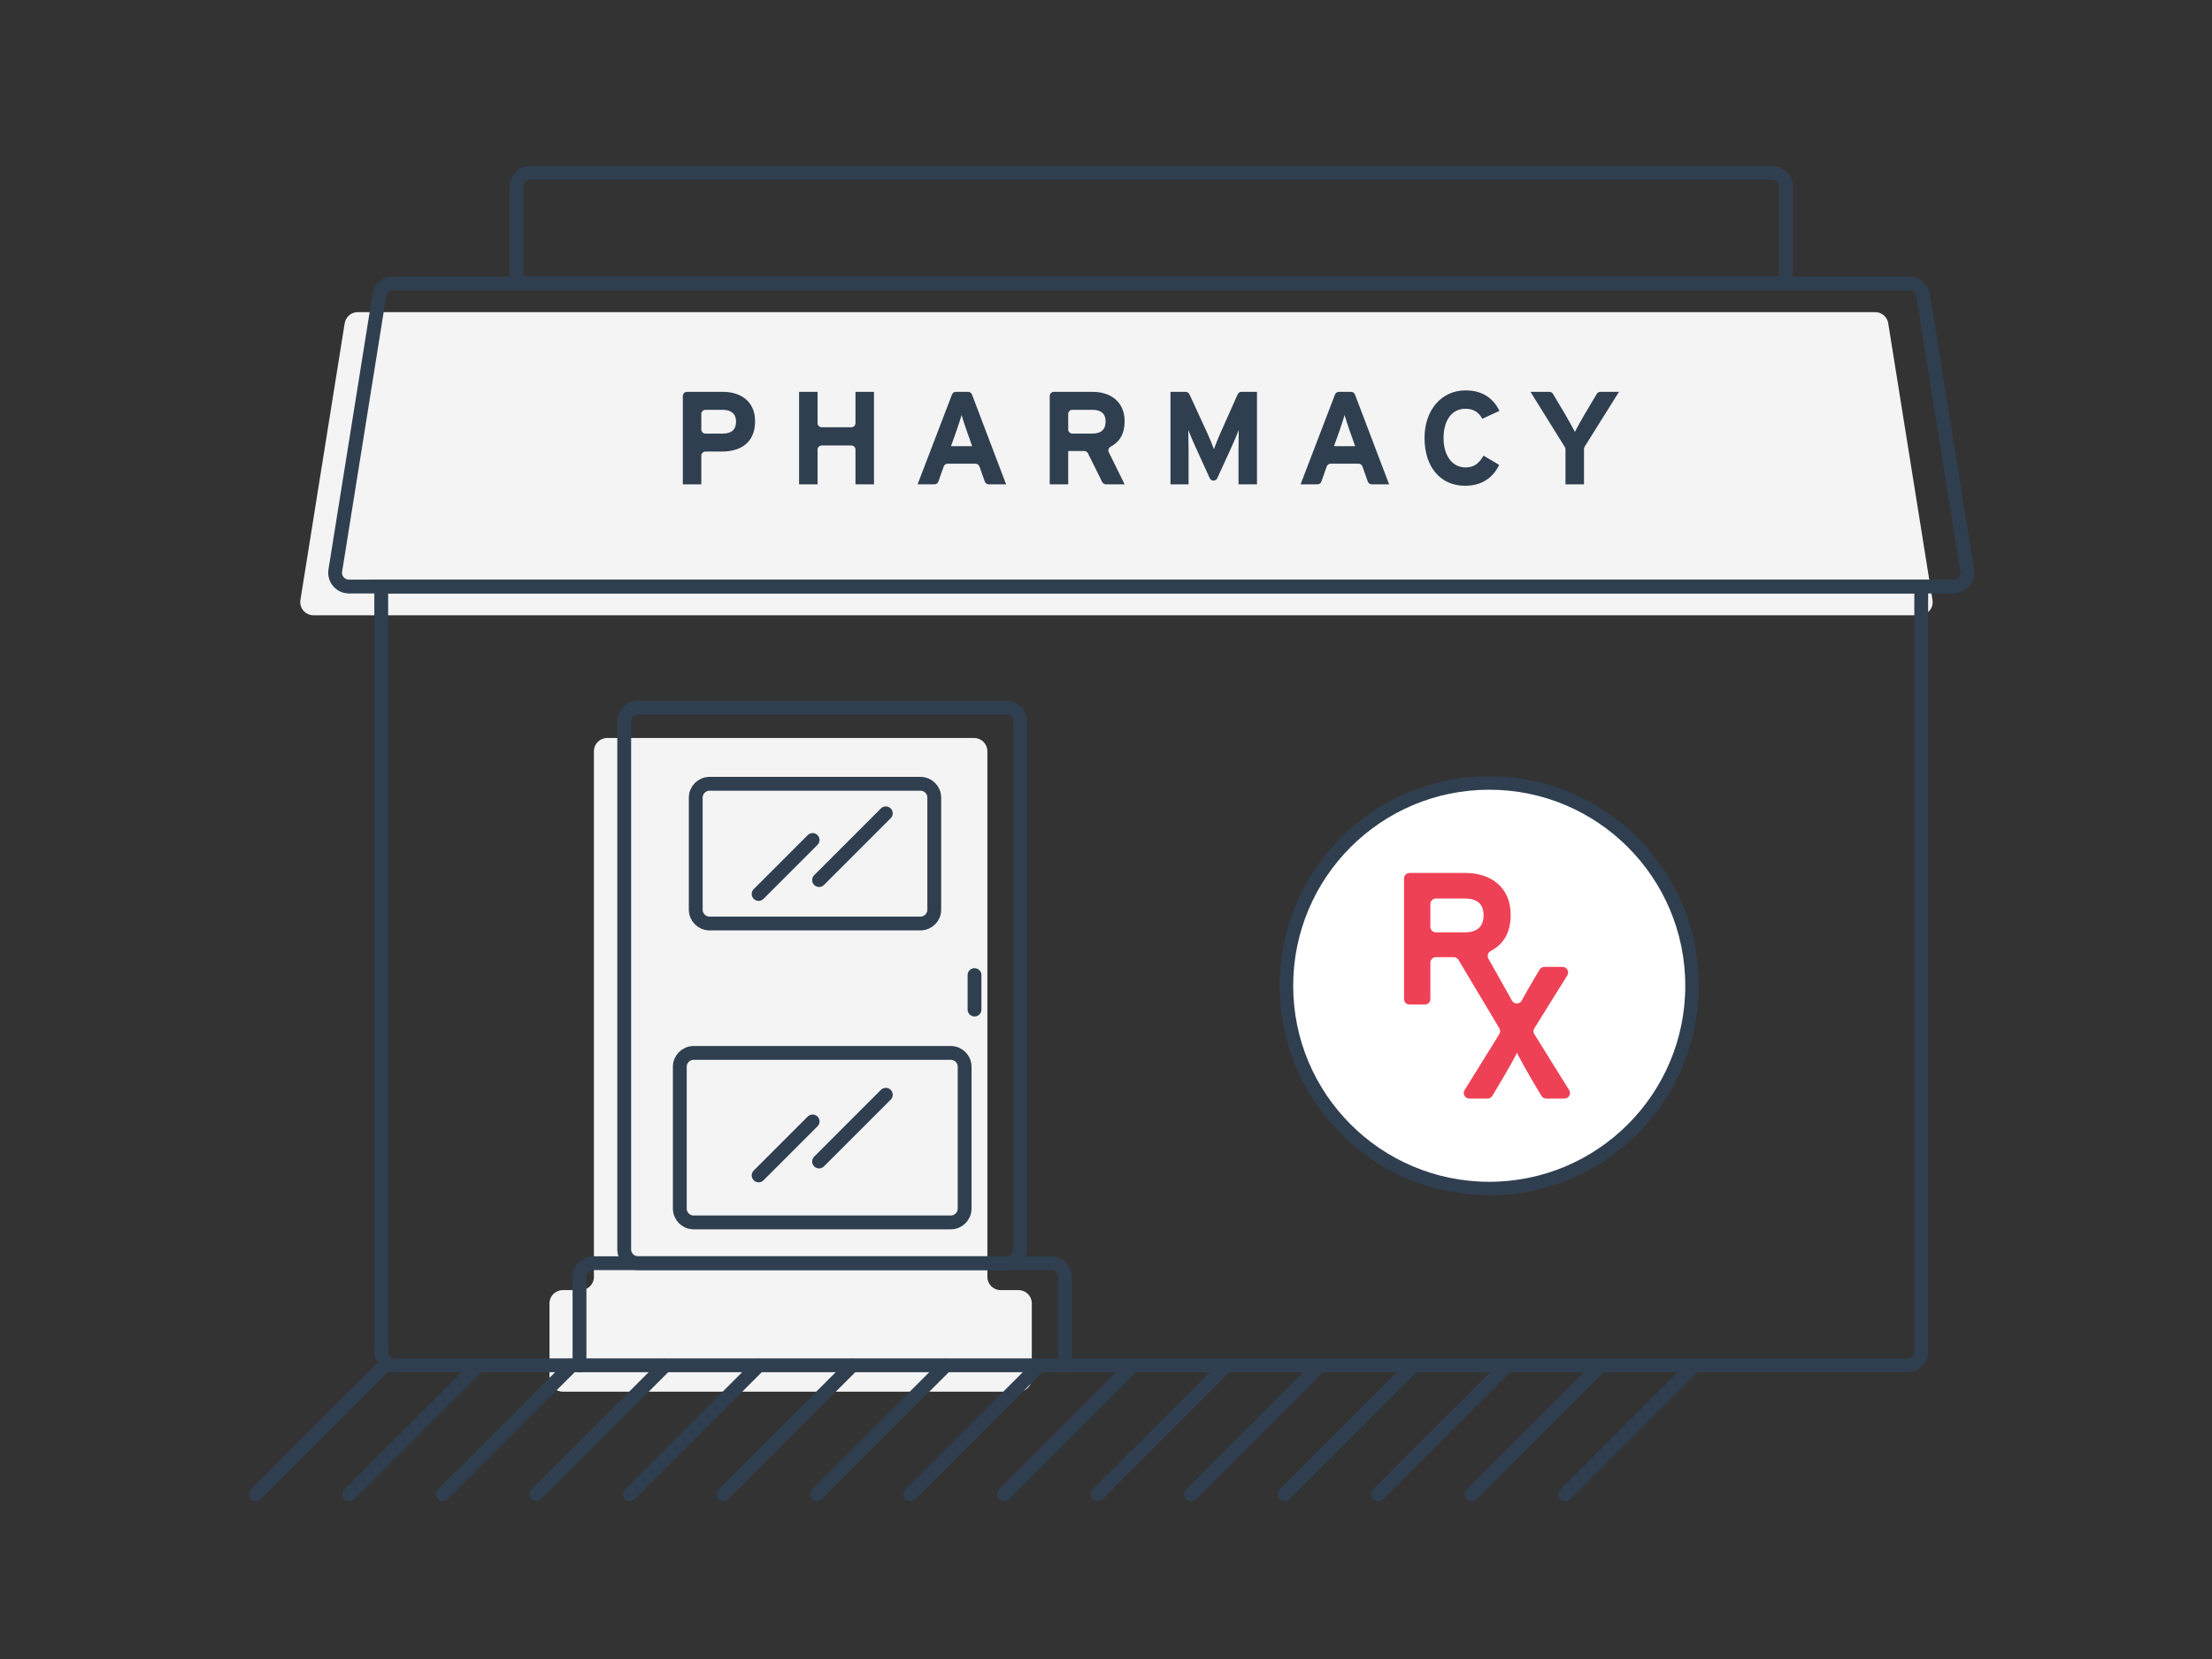 <?xml version="1.0" encoding="UTF-8"?>
<svg width="160px" height="120px" viewBox="0 0 160 120" version="1.1" xmlns="http://www.w3.org/2000/svg" xmlns:xlink="http://www.w3.org/1999/xlink">
    <rect x="0" y="0" width="160" height="120" fill="#333333" stroke="none"/>
    <title>d3b03a57-cf49-43a3-baa3-f96ee92e1b71@1.50x</title>
    <g id="Illustration" stroke="none" stroke-width="1" fill="none" fill-rule="evenodd">
        <g id="Group-81" transform="translate(18, 12)">
            <path d="M120.839,32.505 L4.674,32.505 C4.086,32.505 3.637,31.979 3.73,31.398 L6.932,11.383 C7.007,10.919 7.407,10.578 7.877,10.578 L117.637,10.578 C118.107,10.578 118.506,10.919 118.581,11.383 L121.783,31.398 C121.876,31.979 121.427,32.505 120.839,32.505" id="Fill-1" fill="#F4F4F4"></path>
            <path d="M53.42,80.361 L53.42,42.338 C53.42,41.809 52.992,41.381 52.464,41.381 L25.916,41.381 C25.388,41.381 24.96,41.809 24.96,42.338 L24.96,80.361 C24.96,80.889 24.532,81.318 24.004,81.318 L22.703,81.318 C22.175,81.318 21.747,81.745 21.747,82.274 L21.747,87.706 C21.747,88.234 22.175,88.662 22.703,88.662 L55.677,88.662 C56.205,88.662 56.633,88.234 56.633,87.706 L56.633,82.274 C56.633,81.745 56.205,81.318 55.677,81.318 L54.377,81.318 C53.848,81.318 53.42,80.889 53.42,80.361" id="Fill-3" fill="#F4F4F4"></path>
            <line x1="9.797" y1="86.787" x2="0.5" y2="96.084" id="Stroke-5" stroke="#2F3F50" stroke-linecap="round"></line>
            <line x1="16.562" y1="86.787" x2="7.266" y2="96.084" id="Stroke-7" stroke="#2F3F50" stroke-linecap="round"></line>
            <line x1="23.328" y1="86.787" x2="14.031" y2="96.084" id="Stroke-9" stroke="#2F3F50" stroke-linecap="round"></line>
            <line x1="30.093" y1="86.787" x2="20.796" y2="96.084" id="Stroke-11" stroke="#2F3F50" stroke-linecap="round"></line>
            <line x1="36.858" y1="86.787" x2="27.561" y2="96.084" id="Stroke-13" stroke="#2F3F50" stroke-linecap="round"></line>
            <line x1="43.624" y1="86.787" x2="34.327" y2="96.084" id="Stroke-15" stroke="#2F3F50" stroke-linecap="round"></line>
            <line x1="50.389" y1="86.787" x2="41.092" y2="96.084" id="Stroke-17" stroke="#2F3F50" stroke-linecap="round"></line>
            <line x1="57.155" y1="86.787" x2="47.858" y2="96.084" id="Stroke-19" stroke="#2F3F50" stroke-linecap="round"></line>
            <line x1="63.92" y1="86.787" x2="54.623" y2="96.084" id="Stroke-21" stroke="#2F3F50" stroke-linecap="round"></line>
            <line x1="70.686" y1="86.787" x2="61.389" y2="96.084" id="Stroke-23" stroke="#2F3F50" stroke-linecap="round"></line>
            <line x1="77.451" y1="86.787" x2="68.154" y2="96.084" id="Stroke-25" stroke="#2F3F50" stroke-linecap="round"></line>
            <line x1="84.216" y1="86.787" x2="74.919" y2="96.084" id="Stroke-27" stroke="#2F3F50" stroke-linecap="round"></line>
            <line x1="90.981" y1="86.787" x2="81.684" y2="96.084" id="Stroke-29" stroke="#2F3F50" stroke-linecap="round"></line>
            <line x1="97.747" y1="86.787" x2="88.45" y2="96.084" id="Stroke-31" stroke="#2F3F50" stroke-linecap="round"></line>
            <line x1="104.512" y1="86.787" x2="95.215" y2="96.084" id="Stroke-33" stroke="#2F3F50" stroke-linecap="round"></line>
            <path d="M119.967,86.757 L10.576,86.757 C10.024,86.757 9.576,86.31 9.576,85.757 L9.576,30.426 L120.967,30.426 L120.967,85.757 C120.967,86.31 120.519,86.757 119.967,86.757 Z" id="Stroke-35" stroke="#2F3F50" stroke-linecap="round"></path>
            <path d="M123.303,30.426 L7.24,30.426 C6.625,30.426 6.156,29.875 6.253,29.268 L9.442,9.341 C9.519,8.855 9.938,8.498 10.429,8.498 L120.115,8.498 C120.606,8.498 121.024,8.855 121.102,9.341 L124.29,29.268 C124.387,29.875 123.918,30.426 123.303,30.426 Z" id="Stroke-37" stroke="#2F3F50" stroke-linecap="round"></path>
            <path d="M110.184,0.5 L20.36,0.5 C19.808,0.5 19.36,0.948 19.36,1.5 L19.36,8.498 L111.184,8.498 L111.184,1.5 C111.184,0.948 110.736,0.5 110.184,0.5 Z" id="Stroke-39" stroke="#2F3F50" stroke-linecap="round"></path>
            <path d="M34.267,17.643 L33.028,17.643 C32.863,17.643 32.728,17.778 32.728,17.943 L32.728,19.063 C32.728,19.229 32.863,19.363 33.028,19.363 L34.286,19.363 C34.907,19.363 35.241,19.077 35.241,18.494 C35.241,17.911 34.859,17.643 34.267,17.643 M34.2,20.663 L33.028,20.663 C32.863,20.663 32.728,20.797 32.728,20.963 L32.728,23.032 L31.391,23.032 L31.391,16.643 C31.391,16.478 31.525,16.344 31.691,16.344 L34.314,16.344 C35.576,16.344 36.618,17.041 36.618,18.465 C36.618,20.013 35.585,20.663 34.2,20.663" id="Fill-41" fill="#2F3F50"></path>
            <path d="M43.88,23.032 L43.88,20.523 C43.88,20.358 43.746,20.223 43.58,20.223 L41.437,20.223 C41.272,20.223 41.137,20.358 41.137,20.523 L41.137,23.032 L39.8,23.032 L39.8,16.344 L41.137,16.344 L41.137,18.605 C41.137,18.77 41.272,18.905 41.437,18.905 L43.58,18.905 C43.746,18.905 43.88,18.77 43.88,18.605 L43.88,16.344 L45.217,16.344 L45.217,23.032 L43.88,23.032 Z" id="Fill-43" fill="#2F3F50"></path>
            <path d="M51.889,19.057 C51.755,18.666 51.621,18.264 51.555,18.016 C51.487,18.264 51.354,18.666 51.22,19.057 L50.79,20.271 L52.319,20.271 L51.889,19.057 Z M53.232,22.832 L52.848,21.742 C52.806,21.622 52.692,21.542 52.565,21.542 L50.544,21.542 C50.416,21.542 50.303,21.622 50.261,21.742 L49.876,22.832 C49.834,22.952 49.721,23.032 49.594,23.032 L48.372,23.032 L50.86,16.536 C50.904,16.42 51.015,16.344 51.139,16.344 L52.026,16.344 C52.15,16.344 52.262,16.421 52.306,16.537 L54.774,23.032 L53.515,23.032 C53.388,23.032 53.275,22.952 53.232,22.832 L53.232,22.832 Z" id="Fill-45" fill="#2F3F50"></path>
            <path d="M61.015,17.643 L59.567,17.643 C59.401,17.643 59.266,17.778 59.266,17.943 L59.266,19.063 C59.266,19.229 59.401,19.363 59.567,19.363 L61.015,19.363 C61.636,19.363 61.971,19.077 61.971,18.494 C61.971,17.892 61.608,17.643 61.015,17.643 M61.725,22.866 L60.697,20.791 C60.646,20.689 60.542,20.624 60.428,20.624 L59.266,20.624 L59.266,23.032 L57.929,23.032 L57.929,16.643 C57.929,16.478 58.063,16.344 58.229,16.344 L61.044,16.344 C62.305,16.344 63.347,17.041 63.347,18.465 C63.347,19.352 63.011,19.948 62.344,20.305 C62.197,20.384 62.126,20.556 62.201,20.706 L63.347,23.032 L61.994,23.032 C61.88,23.032 61.776,22.968 61.725,22.866" id="Fill-47" fill="#2F3F50"></path>
            <path d="M71.584,23.032 L71.584,20.576 C71.584,20.214 71.603,19.363 71.603,19.105 C71.507,19.354 71.306,19.831 71.135,20.214 L70.05,22.588 C69.945,22.822 69.612,22.822 69.505,22.588 L68.421,20.214 C68.249,19.831 68.049,19.354 67.954,19.105 C67.954,19.363 67.972,20.214 67.972,20.576 L67.972,23.032 L66.663,23.032 L66.663,16.344 L67.76,16.344 C67.877,16.344 67.984,16.412 68.034,16.518 L69.349,19.373 C69.52,19.745 69.721,20.252 69.806,20.49 C69.892,20.242 70.084,19.755 70.255,19.373 L71.523,16.522 C71.572,16.413 71.68,16.344 71.797,16.344 L72.921,16.344 L72.921,23.032 L71.584,23.032 Z" id="Fill-49" fill="#2F3F50"></path>
            <path d="M79.592,19.057 C79.458,18.666 79.324,18.264 79.258,18.016 C79.191,18.264 79.057,18.666 78.923,19.057 L78.493,20.271 L80.022,20.271 L79.592,19.057 Z M80.936,22.832 L80.551,21.742 C80.509,21.622 80.396,21.542 80.268,21.542 L78.247,21.542 C78.12,21.542 78.007,21.622 77.964,21.742 L77.58,22.832 C77.537,22.952 77.424,23.032 77.297,23.032 L76.075,23.032 L78.563,16.536 C78.607,16.42 78.719,16.344 78.843,16.344 L79.729,16.344 C79.854,16.344 79.966,16.421 80.009,16.537 L82.478,23.032 L81.218,23.032 C81.092,23.032 80.978,22.952 80.936,22.832 L80.936,22.832 Z" id="Fill-51" fill="#2F3F50"></path>
            <path d="M89.216,18.293 C88.977,17.834 88.594,17.566 87.993,17.566 C86.989,17.566 86.416,18.446 86.416,19.688 C86.416,20.892 86.999,21.809 88.003,21.809 C88.605,21.809 88.958,21.551 89.312,20.959 L90.439,21.627 C89.98,22.573 89.177,23.137 87.964,23.137 C86.216,23.137 85.04,21.799 85.04,19.688 C85.04,17.652 86.263,16.238 88.012,16.238 C89.273,16.238 90.037,16.85 90.458,17.719 L89.216,18.293 Z" id="Fill-53" fill="#2F3F50"></path>
            <path d="M96.62,20.312 C96.59,20.36 96.575,20.416 96.575,20.471 L96.575,23.032 L95.236,23.032 L95.236,20.5 C95.236,20.444 95.221,20.389 95.191,20.341 L92.704,16.343 L94.073,16.343 C94.178,16.343 94.276,16.398 94.33,16.489 L95.189,17.93 C95.428,18.331 95.791,18.991 95.915,19.238 C96.039,18.991 96.393,18.349 96.641,17.93 L97.5,16.489 C97.554,16.398 97.652,16.343 97.757,16.343 L99.106,16.343 L96.62,20.312 Z" id="Fill-55" fill="#2F3F50"></path>
            <path d="M54.795,39.175 L28.151,39.175 C27.599,39.175 27.151,39.623 27.151,40.175 L27.151,78.37 C27.151,78.922 27.599,79.37 28.151,79.37 L54.795,79.37 C55.347,79.37 55.795,78.922 55.795,78.37 L55.795,40.175 C55.795,39.623 55.347,39.175 54.795,39.175 Z" id="Stroke-57" stroke="#2F3F50" stroke-linecap="round"></path>
            <path d="M23.917,86.762 L23.917,80.37 C23.917,79.818 24.364,79.37 24.917,79.37 L58.029,79.37 C58.582,79.37 59.029,79.818 59.029,80.37 L59.029,86.762" id="Stroke-59" stroke="#2F3F50" stroke-linecap="round"></path>
            <line x1="52.49" y1="58.531" x2="52.49" y2="61.024" id="Stroke-61" stroke="#2F3F50" stroke-linecap="round"></line>
            <path d="M48.578,54.799 L33.325,54.799 C32.773,54.799 32.325,54.352 32.325,53.799 L32.325,45.694 C32.325,45.141 32.773,44.694 33.325,44.694 L48.578,44.694 C49.13,44.694 49.578,45.141 49.578,45.694 L49.578,53.799 C49.578,54.352 49.13,54.799 48.578,54.799 Z" id="Stroke-63" stroke="#2F3F50"></path>
            <path d="M50.774,76.42 L32.172,76.42 C31.62,76.42 31.172,75.972 31.172,75.42 L31.172,65.16 C31.172,64.608 31.62,64.16 32.172,64.16 L50.774,64.16 C51.326,64.16 51.774,64.608 51.774,65.16 L51.774,75.42 C51.774,75.972 51.326,76.42 50.774,76.42 Z" id="Stroke-65" stroke="#2F3F50"></path>
            <line x1="41.246" y1="51.657" x2="46.073" y2="46.83" id="Stroke-67" stroke="#2F3F50" stroke-linecap="round"></line>
            <line x1="36.873" y1="52.664" x2="40.779" y2="48.758" id="Stroke-69" stroke="#2F3F50" stroke-linecap="round"></line>
            <line x1="41.246" y1="72.014" x2="46.073" y2="67.186" id="Stroke-71" stroke="#2F3F50" stroke-linecap="round"></line>
            <line x1="36.873" y1="73.02" x2="40.779" y2="69.115" id="Stroke-73" stroke="#2F3F50" stroke-linecap="round"></line>
            <path d="M104.388,59.302 C104.388,67.403 97.821,73.969 89.721,73.969 C81.62,73.969 75.053,67.403 75.053,59.302 C75.053,51.201 81.62,44.635 89.721,44.635 C97.821,44.635 104.388,51.201 104.388,59.302" id="Fill-75" fill="#FFFFFF"></path>
            <path d="M104.388,59.302 C104.388,67.403 97.821,73.969 89.721,73.969 C81.62,73.969 75.053,67.403 75.053,59.302 C75.053,51.201 81.62,44.635 89.721,44.635 C97.821,44.635 104.388,51.201 104.388,59.302 Z" id="Stroke-77" stroke="#2F3F50" stroke-width="0.975" stroke-linecap="round"></path>
            <path d="M85.462,55.04 L85.462,53.392 C85.462,53.171 85.641,52.992 85.862,52.992 L87.951,52.992 C88.794,52.992 89.311,53.346 89.311,54.202 C89.311,55.032 88.835,55.44 87.951,55.44 L85.862,55.44 C85.641,55.44 85.462,55.261 85.462,55.04 M92.983,62.38 L95.367,58.552 C95.532,58.286 95.341,57.941 95.028,57.941 L93.704,57.941 C93.562,57.941 93.431,58.016 93.359,58.138 L92.754,59.165 C92.544,59.519 92.282,59.985 92.067,60.379 C91.915,60.656 91.52,60.656 91.368,60.38 C90.882,59.509 90.044,58.023 89.656,57.334 C89.541,57.131 89.635,56.892 89.841,56.782 C90.79,56.274 91.27,55.425 91.27,54.162 C91.27,52.135 89.787,51.142 87.992,51.142 L83.959,51.142 C83.737,51.142 83.558,51.321 83.558,51.542 L83.558,60.263 C83.558,60.484 83.737,60.663 83.959,60.663 L85.061,60.663 C85.282,60.663 85.462,60.484 85.462,60.263 L85.462,57.635 C85.462,57.415 85.641,57.235 85.862,57.235 L87.153,57.235 C87.293,57.235 87.424,57.31 87.496,57.43 L90.454,62.383 C90.529,62.511 90.528,62.672 90.45,62.799 L87.939,66.851 C87.772,67.117 87.965,67.461 88.278,67.461 L89.603,67.461 C89.743,67.461 89.874,67.387 89.947,67.266 L90.688,66.02 C91.041,65.421 91.558,64.51 91.722,64.156 C91.898,64.51 92.415,65.448 92.754,66.02 L93.496,67.266 C93.567,67.387 93.698,67.461 93.838,67.461 L95.163,67.461 C95.477,67.461 95.668,67.116 95.502,66.85 L92.983,62.803 C92.9,62.674 92.9,62.51 92.983,62.38" id="Fill-79" fill="#EF4156"></path>
        </g>
    </g>
</svg>